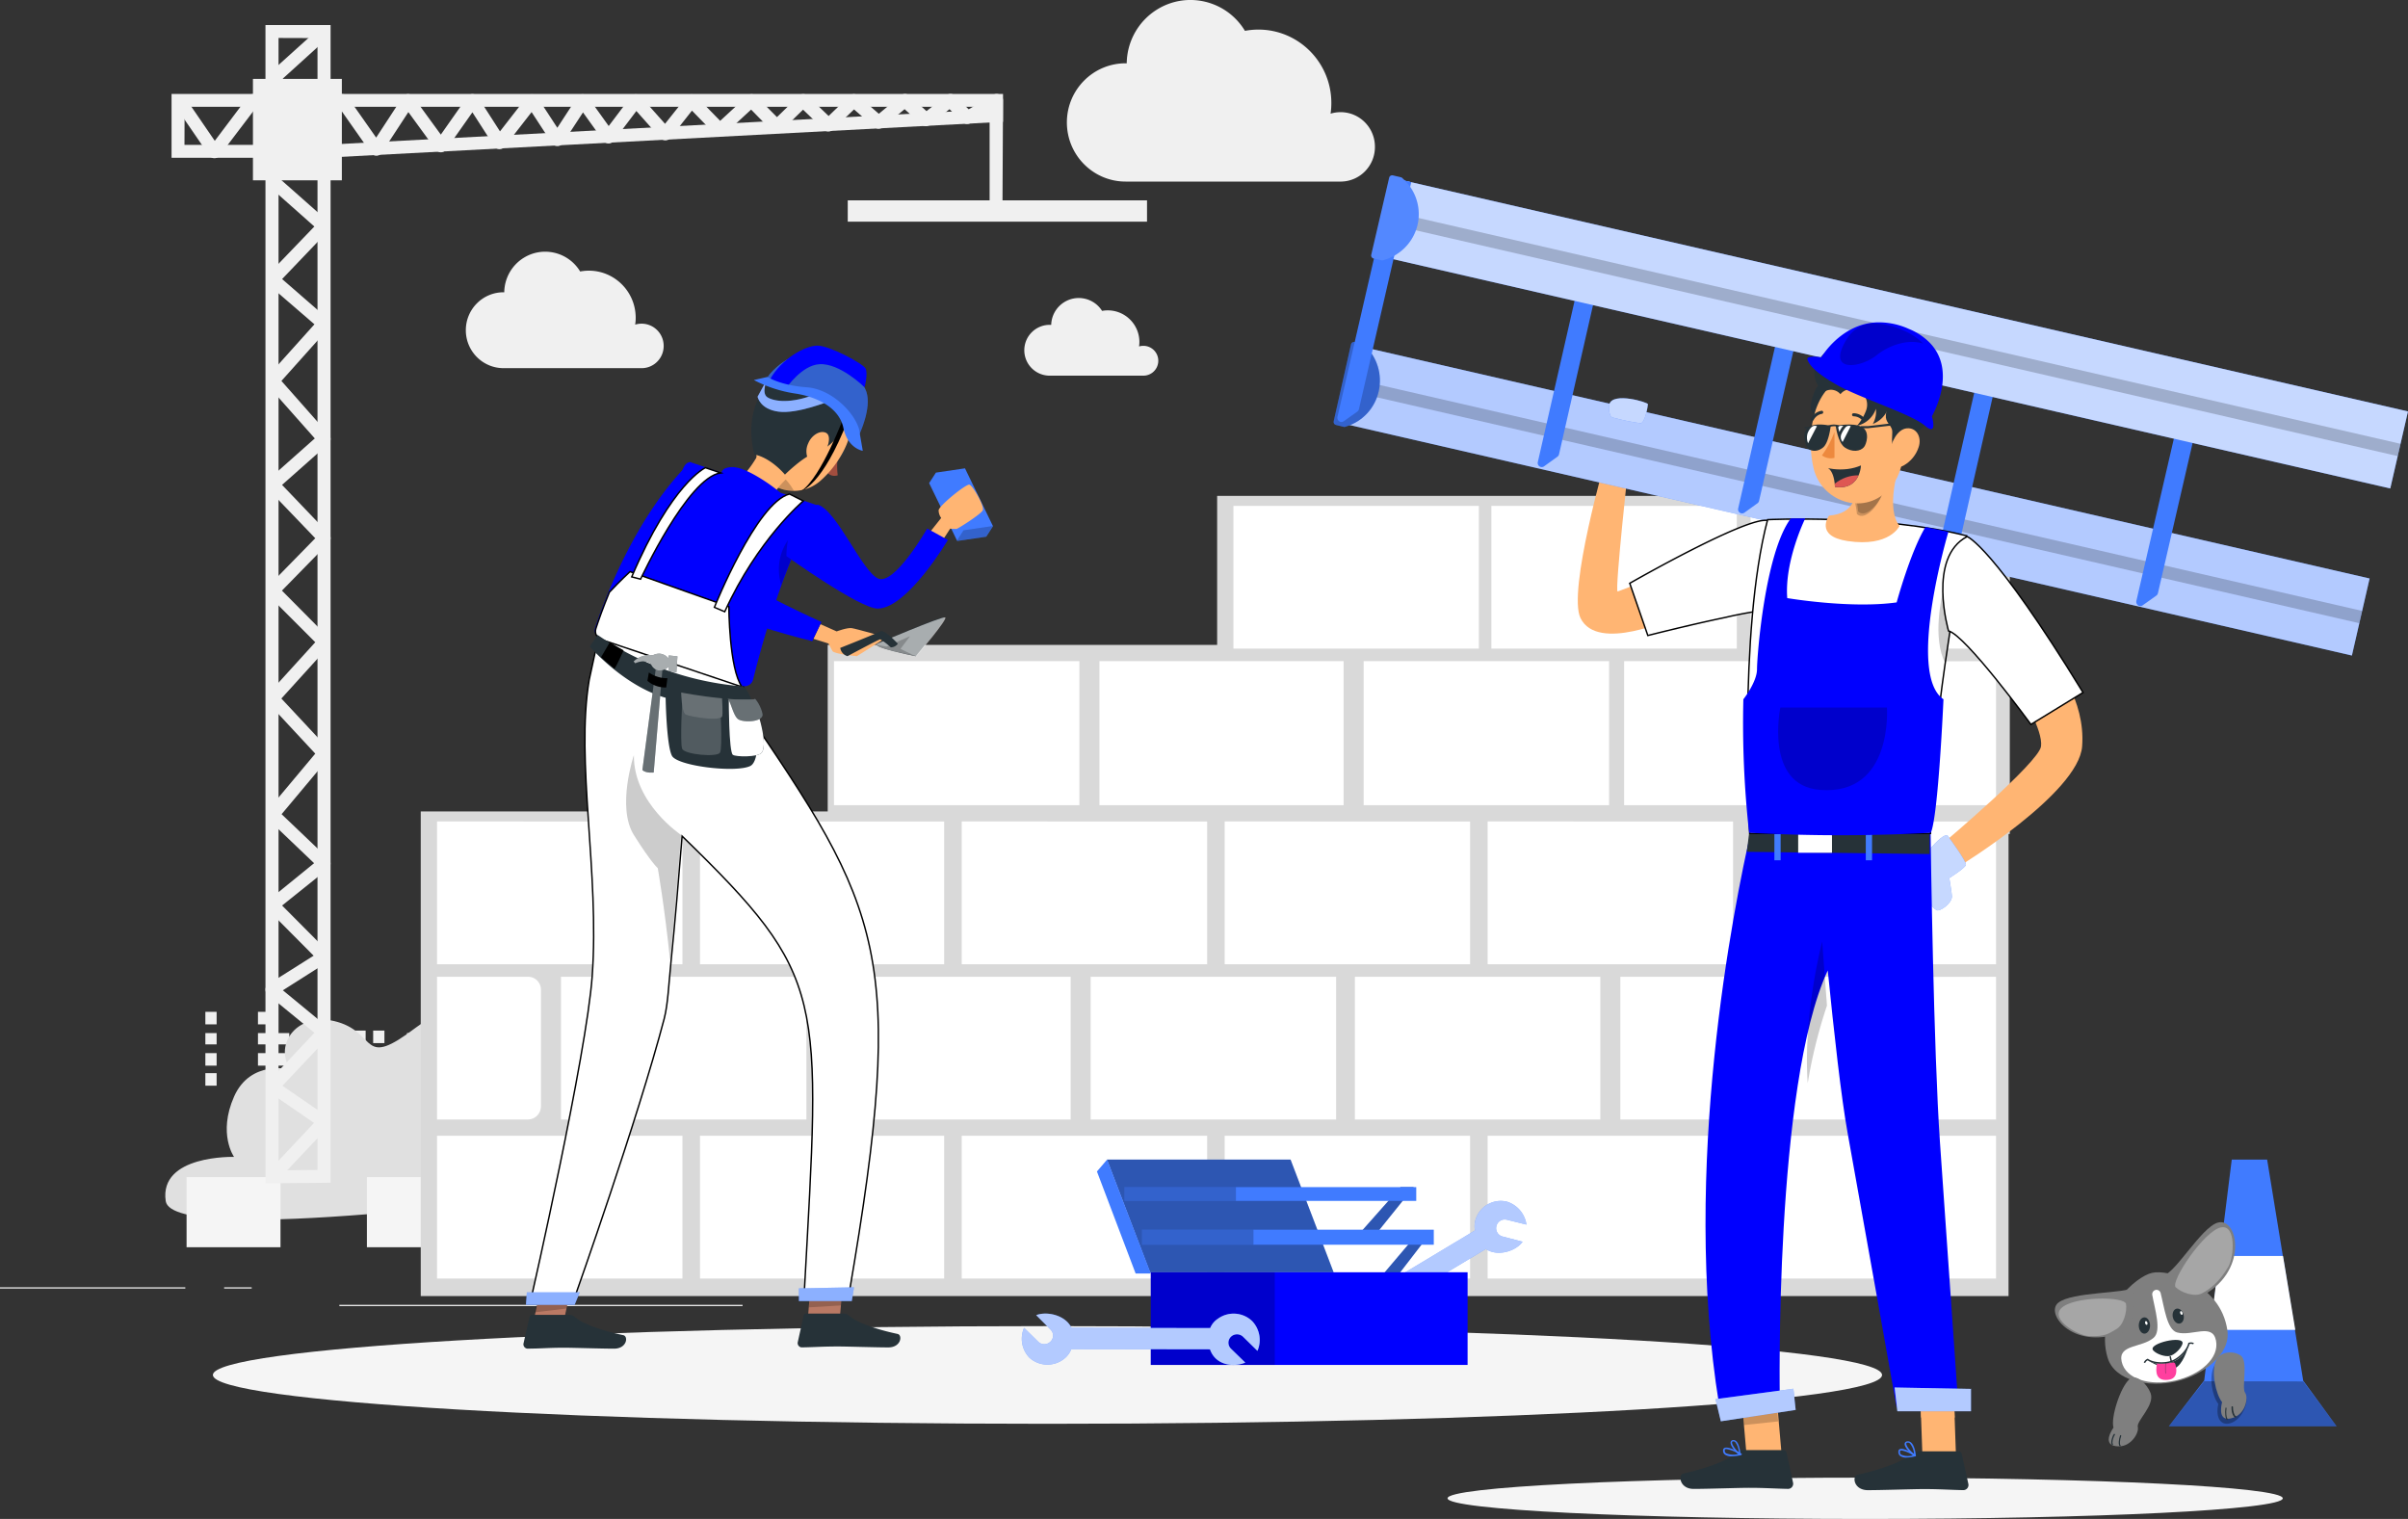 <svg xmlns="http://www.w3.org/2000/svg" xml:space="preserve" width="1923" height="1213" overflow="hidden"><rect width="100%" height="100%" fill="#333333" stroke="none"/><defs><clipPath id="a"><path d="M1106 1039h1923v1213H1106z"/></clipPath></defs><g clip-path="url(#a)" transform="translate(-1106 -1039)"><path fill="#F5F5F5" fill-rule="evenodd" d="M2929 2235.5c.09 9.11-148.47 16.5-333.5 16.5-184.18 0-333.5-7.39-333.5-16.5s149.32-16.5 333.5-16.5 333.41 7.39 333.5 16.5Z"/><path fill="#EBEBEB" fill-rule="evenodd" d="M1106 2067h148v1h-148ZM1285 2067h22v1h-22ZM1377 2081h322v1h-322Z"/><path fill="#F0F0F0" fill-rule="evenodd" d="M1446 1864h10v9h-10ZM1446 1880h10v10h-10ZM1431 1864h10v9h-10ZM1431 1880h10v10h-10ZM1431 1896h10v10h-10ZM1270 1847h9v10h-9ZM1270 1864h9v9h-9ZM1270 1880h9v10h-9ZM1270 1896h9v10h-9ZM1328 1864h9v9h-9ZM1328 1880h9v10h-9ZM1328 1896h9v10h-9ZM1328 1912h9v10h-9ZM1328 1929h9v9h-9ZM1328 1945h9v10h-9ZM1328 1961h9v10h-9ZM1328 1977h9v10h-9ZM1312 1847h10v10h-10ZM1312 1864h10v9h-10ZM1312 1880h10v10h-10ZM1312 1896h10v10h-10ZM1312 1912h10v10h-10ZM1312 1929h10v9h-10ZM1312 1945h10v10h-10ZM1312 1961h10v10h-10ZM1312 1977h10v10h-10ZM1404 1862h9v10h-9ZM1404 1878h9v10h-9ZM1388 1862h10v10h-10ZM2204 1156.3c.07-15.24-12.15-27.66-27.3-27.73-2.75-.01-5.48.39-8.11 1.2.41-2.82.62-5.67.61-8.52-.01-32.39-26.12-58.63-58.3-58.62-3.59.01-7.18.34-10.7 1.01-14.6-24.18-45.92-31.88-69.94-17.19-14.99 9.17-24.24 25.45-24.47 43.1h-.86c-25.92 0-46.93 21.14-46.93 47.22 0 26.09 21.01 47.23 46.93 47.23h172.26c14.95-.34 26.87-12.66 26.81-27.7ZM1636 1315.22c0-9.81-7.91-17.75-17.66-17.75-1.73 0-3.44.26-5.1.76.28-1.81.42-3.64.42-5.48-.03-20.78-16.78-37.61-37.45-37.61-2.32.01-4.63.23-6.9.66-9.38-15.51-29.49-20.44-44.91-11.02-9.62 5.88-15.55 16.31-15.71 27.62h-.55c-16.65 0-30.14 13.57-30.14 30.3 0 16.74 13.49 30.3 30.14 30.3h110.69c9.58-.25 17.21-8.15 17.17-17.78ZM2031 1327.06c-.02-6.57-5.35-11.89-11.92-11.89-1.17 0-2.33.17-3.45.52.18-1.21.27-2.43.28-3.65-.04-13.95-11.38-25.23-25.33-25.19-1.5 0-3 .14-4.48.41-6.49-10.28-20.09-13.35-30.37-6.86a22.045 22.045 0 0 0-10.25 18.03h-.35c-11.2-.47-20.65 8.24-21.11 19.44-.46 11.2 8.24 20.65 19.44 21.11.56.03 1.11.03 1.67 0h74.46c6.39-.26 11.43-5.52 11.41-11.92Z"/><path fill="#E0E0E0" fill-rule="evenodd" d="M1557.18 1991.27c15.66-15.64 1.55-42.25-14.12-45.38-15.66-3.13-31.43-30.66-32.15-48.13-.73-17.46-28.96-71.43-72.85-38.12-43.9 33.31-30.54 4.88-62.28-4.47-31.74-9.35-51.64 17.57-37.87 37.81 0 0-31.88-7.97-45 21.76-13.12 29.74 0 48.13 0 48.13s-59.97-1.79-54.57 35.27c5.41 37.06 318.84-6.87 318.84-6.87Z"/><path fill="#F5F5F5" fill-rule="evenodd" d="M1399 1979h72v56h-72ZM1255 1979h75v56h-75Z"/><path fill="#F0F0F0" fill-rule="evenodd" d="M1318 1984v-925h52v924.48Zm10.44-914.68v904.26l31.12-.31v-903.85Z"/><path fill="#F0F0F0" fill-rule="evenodd" d="M1248.16 1165H1243v-51h664v22.26L1364.47 1165Zm5.16-10.29h110.77l532.48-28.23v-2.19h-643.14Z"/><path fill="#F0F0F0" fill-rule="evenodd" d="M1308 1102h71v81h-71Z"/><path fill="#F0F0F0" fill-rule="evenodd" d="M1906.59 1199h-10.3v-70.66l-15.32 9.01a5.128 5.128 0 0 1-6.21-.79l-10.48-10.36-15.69 12.46a5.16 5.16 0 0 1-6.66-.2l-13.53-12.29-17.38 14.43a5.147 5.147 0 0 1-6.66 0l-16.35-14.23-16.93 16.23a5.096 5.096 0 0 1-7.1 0l-16.66-16.02-17.51 17.05a5.167 5.167 0 0 1-7.25 0l-16.72-17.12-21.53 19.85c-2 1.95-5.18 1.95-7.18 0l-18.54-19.02-17.17 21.82a5.163 5.163 0 0 1-7.29.78c-.21-.17-.4-.35-.58-.54l-19.36-21.75-18.03 23.82a5.099 5.099 0 0 1-7.15 1.13c-.43-.31-.81-.7-1.13-1.13l-16.31-22.71-16.14 24.71a5.297 5.297 0 0 1-7.43 1.19 5.17 5.17 0 0 1-1.19-1.19l-16.28-24.96-21.49 27.62c-1.76 2.25-5 2.65-7.23.88-.45-.35-.84-.78-1.15-1.26l-17.41-27.06-20.95 29.75a5.17 5.17 0 0 1-4.15 2.18 5.22 5.22 0 0 1-4.16-2.11l-21.87-30-21.26 32.52a5.128 5.128 0 0 1-4.22 2.35c-1.71.01-3.31-.81-4.3-2.21l-23.38-33.28-30.49 35.9a5.074 5.074 0 0 1-3.85 1.8c-1.48-.02-2.9-.64-3.92-1.73l-32.24-36.28-27.13 35.73a5.129 5.129 0 0 1-7.22.95c-.36-.27-.68-.59-.95-.95l-28.16-41.04 8.48-5.87 24.04 35.07 26.54-35.24c.91-1.25 2.35-2 3.88-2.04a5.17 5.17 0 0 1 4.06 1.69l32.52 36.56 30.9-36.46a5.095 5.095 0 0 1 4.16-1.79c1.59.06 3.06.87 3.98 2.17l22.84 32.52 21.15-32.38c.94-1.41 2.5-2.28 4.19-2.35 1.69-.03 3.3.76 4.29 2.14l22.01 30.21 21.16-30.14a4.955 4.955 0 0 1 4.29-2.21c1.71.04 3.3.94 4.22 2.39l17.58 27.37 21.47-27.62a5.165 5.165 0 0 1 7.28-.84c.43.33.79.74 1.1 1.19l15.93 24.4 15.9-24.4c.94-1.43 2.52-2.3 4.22-2.35 1.71-.04 3.31.78 4.3 2.18l16.62 23.16 17.58-23.27a5.256 5.256 0 0 1 3.91-2.07c1.53-.02 3.01.6 4.05 1.73l19.44 21.85 17.17-21.61c.9-1.17 2.27-1.88 3.74-1.93 1.47-.08 2.91.47 3.95 1.52l19.16 19.64 21.5-19.82c2-1.93 5.15-1.93 7.14 0l16.73 16.85 17.41-16.92a5.126 5.126 0 0 1 7.14 0l16.69 16.02 16.65-16.02a5.11 5.11 0 0 1 6.87-.17l16.59 14.43 17.48-14.5a5.095 5.095 0 0 1 6.86 0l13.74 12.36 15.86-12.56c2.05-1.67 5-1.52 6.87.34l10.92 10.77 19.71-11.53a5.114 5.114 0 0 1 7.02 1.8c.47.8.72 1.72.71 2.65Z"/><path fill="#F0F0F0" fill-rule="evenodd" d="m1327.41 1982-7.48-7.08 36.85-39.2-36.02-24.74a5.035 5.035 0 0 1-2.2-3.68c-.16-1.5.34-3 1.37-4.09l37.19-39.44-37.26-30.52a5.194 5.194 0 0 1-1.85-4.33c.11-1.65 1-3.14 2.4-4.02l36.06-22.71-36.43-36.66a5.085 5.085 0 0 1-.08-7.19c.15-.16.32-.31.49-.44l36.4-29.58-36.71-35.02a5.117 5.117 0 0 1-.41-7.04l38.04-45.43-37.73-40.58a5.108 5.108 0 0 1 0-6.87l37.73-41.5-37.49-37.49c-1.99-2.01-1.99-5.25 0-7.25l37.49-38.31-37.8-39.38c-.99-1-1.52-2.37-1.44-3.78.05-1.4.69-2.72 1.75-3.64l37.12-32.92-37.74-42.54a5.151 5.151 0 0 1 0-6.87l37.46-41.72-36.98-31.88a5.28 5.28 0 0 1-1.79-3.68 5.14 5.14 0 0 1 1.45-3.81l37.25-38.73-36.77-32.6a5.151 5.151 0 0 1-.48-7.25l37.53-43.2-36.95-30.92a5.167 5.167 0 0 1-.5-7.27c.16-.18.32-.34.5-.5l41.17-37.14 6.86 7.63-36.61 33.19 36.16 30.48a5.11 5.11 0 0 1 .64 7.21c-.03.03-.06.07-.09.11l-37.74 43.29 37.16 32.85c1.05.94 1.67 2.27 1.71 3.68a5.04 5.04 0 0 1-1.44 3.78l-36.91 38.62 36.71 31.95a5.18 5.18 0 0 1 1.78 3.44 5.1 5.1 0 0 1-1.3 3.78l-37.74 42.19 37.94 42.95a5.166 5.166 0 0 1-.43 7.28c-.01 0-.01 0-.01.01l-36.99 32.78 37.3 39c1.93 2 1.93 5.18 0 7.18l-37.4 38.24 37.12 37.42c1.95 1.96 2.03 5.1.17 7.15l-37.74 41.61 37.74 40.44c1.8 1.91 1.87 4.87.17 6.87l-37.73 45.05 37.46 35.73a5.088 5.088 0 0 1 1.58 3.92 5.154 5.154 0 0 1-1.89 3.82l-36.74 29.48 36.98 37.18a5.107 5.107 0 0 1 1.44 4.22 5.014 5.014 0 0 1-2.36 3.78l-35.44 22.51 36.02 29.68c1.09.92 1.76 2.23 1.85 3.65.11 1.43-.41 2.85-1.41 3.88l-36.81 39.03 35.99 24.74c1.25.84 2.05 2.19 2.2 3.68.18 1.49-.31 2.99-1.34 4.09ZM1783 1199h239v17h-239Z"/><path fill="#D9D9D9" d="M2078 1435h633v142h-633z"/><path fill="#D9D9D9" d="M1767 1554h944v151h-944z"/><path fill="#FFF" fill-rule="evenodd" d="M2276.51 1443H2287v114H2091v-114h10.49ZM2482.51 1443H2493v114H2297v-114h10.49ZM2689.51 1443H2700v114H2504v-114h10.49ZM1957.51 1567H1968v115H1772v-115h10.49ZM2168.56 1567H2179v115h-195v-115h10.44ZM2380.51 1567H2391v115H2195v-115h10.49ZM2588.51 1567H2599v115H2403v-115h10.49ZM2700 1567v115h-77.55c-5.76-.02-10.43-4.73-10.45-10.54v-93.92c0-5.73 4.6-10.37 10.28-10.37h.17Z"/><path fill="#F5F5F5" fill-rule="evenodd" d="M2609 2137c.17 21.53-296.73 39-666.5 39-368.09 0-666.5-17.47-666.5-39s298.41-39 666.5-39 666.33 17.47 666.5 39Z"/><path fill="#D9D9D9" fill-rule="evenodd" d="M2698.93 1687H2710v387H1442v-387h11.07Z"/><path fill="#FFF" fill-rule="evenodd" d="M1640.51 1695H1651v114H1455v-114h10.49ZM1849.56 1695H1860v114h-195v-114h10.44ZM2059.51 1695H2070v114H1874v-114h10.49ZM2269.51 1695H2280v114H2084v-114h10.49ZM2479.51 1695H2490v114H2294v-114h10.49ZM2689.51 1695H2700v114H2504v-114h10.49ZM1640.51 1946H1651v114H1455v-114h10.49ZM1849.56 1946H1860v114h-195v-114h10.44ZM2059.51 1946H2070v114H1874v-114h10.49ZM2269.51 1946H2280v114H2084v-114h10.49ZM2479.51 1946H2490v114H2294v-114h10.49ZM2689.51 1946H2700v114H2504v-114h10.49ZM1538 1829.46v93.09c-.02 5.7-4.56 10.34-10.24 10.45H1455v-114h72.59c5.66-.09 10.31 4.43 10.41 10.11v.35ZM1739.51 1819H1750v114H1554v-114h10.49ZM1950.56 1819H1961v114h-195v-114h10.44ZM2162.51 1819H2173v114H1977v-114h10.49ZM2373.51 1819H2384v114H2188v-114h10.49ZM2585.51 1819H2596v114H2400v-114h10.49ZM2700 1819v114h-78.43c-5.83-.02-10.55-4.69-10.57-10.45v-93.1c0-5.68 4.65-10.28 10.39-10.28h.18Z"/><path fill="#FFB573" fill-rule="evenodd" d="m1748.897 1532 25.254 11.216s8.354-3.15 12.035-2.615c3.68.535 27.814 7.435 27.814 7.435L1790.283 1563s-18.117-1.67-19.493-4.095c-1.376-2.426-3.201-6.017-3.201-6.017l-23.59-7.373Z"/><path fill="#263238" fill-rule="evenodd" d="M1806.745 1552.922s50.324-21.821 53.049-20.893c2.725.928-22.469 30.971-22.469 30.971s-36.982-7.327-30.58-10.078Z"/><path fill="#FFF" fill-opacity=".6" fill-rule="evenodd" d="M1837.789 1563c-1.842-.352-31.272-6.15-31.79-9.225 0-.288.162-.576.712-.832 0 0 51.301-21.813 54.08-20.916 2.778.897-23.002 30.973-23.002 30.973Z"/><path fill-opacity=".2" fill-rule="evenodd" d="M1837 1563c-1.796-.343-30.496-6-31-9 .23-.034.463-.034.693 0l7.183 1.375 18.903-8.375-7.656 10.157Z"/><path fill="#263238" fill-rule="evenodd" d="M1777 1556.4s28.61-11.342 31.98-13.2c3.37-1.859 14.02 9.868 14.02 9.868a6.911 6.911 0 0 1-5.627 2.883 52.192 52.192 0 0 0-8.392-6.408c-1.209 0-26.195 13.457-26.195 13.457a8.18 8.18 0 0 1-5.786-6.6ZM1657.554 1408c-19.984.256-1.243 102.755 18.326 115.68 19.57 12.924 78.79 27.32 78.79 27.32l7.33-15.323s-54.183-24.314-64.51-34.647c-10.327-10.333-28.685-77.93-28.685-77.93Z"/><path fill="#00F" fill-rule="evenodd" d="M1657.554 1408c-19.984.256-1.243 102.755 18.326 115.68 19.57 12.924 78.79 27.32 78.79 27.32l7.33-15.323s-54.183-24.314-64.51-34.647c-10.327-10.333-28.685-77.93-28.685-77.93Z"/><path fill="#407BFF" fill-rule="evenodd" d="m1876.629 1413-23.214 3.415-5.415 8.378 22.403 46.207 23.215-3.416 5.382-8.378-22.371-46.206Z"/><path fill-opacity=".2" fill-rule="evenodd" d="M1875.458 1462.476 1870 1471l23.542-3.475L1899 1459l-23.542 3.476Z"/><path fill="#FFB573" fill-rule="evenodd" d="m1843 1471.04 14.623-18.409a10.667 10.667 0 0 1-2.053-6.072c0-3.466 21.936-21.238 24.597-20.539 2.662.7 12.282 17.328 10.647 20.54-1.635 3.21-19.658 14.592-20.909 14.815a34.534 34.534 0 0 1-5.099-.223l-9.62 14.848Z"/><path fill="#A24E3F" fill-rule="evenodd" d="M1775 1404a59.754 59.754 0 0 0 0 14.554 7.779 7.779 0 0 1-8-1.74Z"/><path fill="#2E353A" fill-rule="evenodd" d="M1780.04 1401.931c-1.389 1.766-3.624 2.548-5.012 1.766-1.388-.781-1.354-2.895 0-4.632 1.355-1.738 3.623-2.548 4.977-1.766 1.355.781 1.287 2.982.034 4.632ZM1783.899 1395a1.107 1.107 0 0 0 1.101-1.114c0-.307-.122-.599-.339-.81a5.207 5.207 0 0 0-4.821-.807 1.12 1.12 0 0 0-.81 1.35 1.1 1.1 0 0 0 1.329.823 3.283 3.283 0 0 1 2.838.31c.2.158.448.245.702.248Z"/><path fill="#FFB573" fill-rule="evenodd" d="M1760.512 1423.51a31.905 31.905 0 0 1-2.707 2.015 31.747 31.747 0 0 1-18.158 5.473 36.05 36.05 0 0 1-4.874-.416c-12.797-1.85-22.777-12.075-24.37-24.963-2.357-16.258 5.861-26.916 18.317-46.055 9.22-14.616 28.489-18.956 43.038-9.694a31.285 31.285 0 0 1 10.002 10.27c12.52 20.643-5.128 49.703-21.248 63.37Z"/><path fill-opacity=".2" fill-rule="evenodd" d="M1740 1431a37.777 37.777 0 0 1-4.966-.411c-8.797-1.272-16.529-6.356-21.034-13.824a34.817 34.817 0 0 1 7.985-3.765c7.654 4.188 13.909 10.436 18.015 18Z"/><path fill="#FFB573" fill-rule="evenodd" d="M1685 1427.943c3.01 14.891 27.704 28.217 27.704 28.217s16.797 6.39 17.088 0c-7.217-7.382-8.382-14.06-6.472-20.133a29.602 29.602 0 0 1 6.117-9.906 62.491 62.491 0 0 1 4.563-4.665L1721.475 1381c-6.214 15.978-20.293 43.811-36.475 46.943Z"/><path fill="#263238" fill-rule="evenodd" d="M1788.728 1353.03c-3.178-5.622-14.712-17.96-24.436-21.816-30.091-11.92-37.876 5.237-37.876 5.237a21.702 21.702 0 0 1 11.662-2.28c-44.677 17.96-29.647 67.764-29.647 67.764 13.473 2.73 24.404 16.065 24.404 16.065s14.902-14.684 23.291-16.836c9.612-3.258 17.588-10.173 22.243-19.28 2.955-7.582 7.181 0 7.181 0 7.88-1.027 8.04-20.628 3.178-28.853Z"/><path fill="#FFB573" fill-rule="evenodd" d="M1751.504 1392.91a14.993 14.993 0 0 0 0 13.09c2.634 4.451 9.154.917 12.81-5.138 3.292-5.367 5.828-14.333 1.02-16.362-4.807-2.03-11.393 2.389-13.83 8.41Z"/><path fill-rule="evenodd" d="M1780.191 1371s-18.048 48.921-34.191 60c0 0 16.627-3.961 37-56.393Z"/><path fill="#407BFF" fill-rule="evenodd" d="M1768 1359.396s-25.208 10.342-40.249 8.35c-15.04-1.993-16.751-11.956-16.751-11.956l7.553-13.79s-4.81 10.975.258 14.233c5.067 3.257 18.817 5.661 39.667-2.91Z"/><path fill="#FFF" fill-opacity=".4" fill-rule="evenodd" d="M1768 1359.396s-25.208 10.342-40.249 8.35c-15.04-1.993-16.751-11.956-16.751-11.956l7.553-13.79s-4.81 10.975.258 14.233c5.067 3.257 18.817 5.661 39.667-2.91Z"/><path fill="#407BFF" fill-rule="evenodd" d="M1792.192 1386s10.068-20.773 5.717-34.065c-4.351-13.293-26.202-28.255-43.13-30.695-16.928-2.44-33.126 14.448-35.35 18.333-5.113 8.958 36.747 6.133 53.834 21.608 17.087 15.476 18.93 24.82 18.93 24.82Z"/><path fill-opacity=".2" fill-rule="evenodd" d="M1792.192 1386s10.068-20.773 5.717-34.065c-4.351-13.293-26.202-28.255-43.13-30.695-16.928-2.44-33.126 14.448-35.35 18.333-5.113 8.958 36.747 6.133 53.834 21.608 17.087 15.476 18.93 24.82 18.93 24.82Z"/><path fill="#00F" fill-rule="evenodd" d="M1796.452 1348.298s2.95-11.078.705-15.1c-2.244-4.023-28.86-18.293-38.48-18.198-9.62.096-28.282 10.12-37.677 26.85l12.826 7.15s12.314-18.325 26.52-19.154c16.353-1.118 36.106 18.452 36.106 18.452Z"/><path fill="#407BFF" fill-rule="evenodd" d="M1795 1399s-11.982-1.678-15.493-18.368c-3.51-16.69-22.097-24.924-38.427-27.362a104.035 104.035 0 0 1-33.08-10.8l10.92-2.47s9.984 6.746 31.5 8.297c21.517 1.552 41.649 23.91 42.293 37.497Z"/><path fill="#00F" fill-rule="evenodd" d="m1729 1432.292-1.37 4.708-45.63-20.121a5.206 5.206 0 0 1 3.259-3.902 15.82 15.82 0 0 1 8.996-.58c7.53 1.193 22.75 9.932 34.745 19.895Z"/><path fill="#B97964" fill-rule="evenodd" d="m1751 2093.34 25.273 2.66 1.286-14.619 3.441-39.72-25.274-2.661-3.826 43.888-.9 10.451ZM1533 2090h24.105l1.17-5.545.16-.677 7.497-35.464.158-.709L1569 2034h-24.137L1533 2090Z"/><path fill-opacity=".2" fill-rule="evenodd" d="m1755.813 2039-3.813 44 25.571-1.51 3.429-39.822-25.187-2.668ZM1533 2087h.033l25.41-3.07h.032L1566 2050h-.032l-25.215 1.919-7.525 34.026L1533 2087Z"/><path fill="#263238" fill-rule="evenodd" d="M1560.635 2089.004h-29.661c-.997.003-1.86.678-2.084 1.623l-4.81 21.16c-.417 1.904.834 3.777 2.79 4.182h.769c9.62 0 16.61-.718 28.667-.718 7.407 0 29.82.75 40.081.75 10.261 0 11.576-9.863 7.376-10.768-18.823-3.995-32.996-9.363-39.024-14.793a5.93 5.93 0 0 0-4.104-1.436ZM1779.538 2088.008h-29.66c-1.001-.006-1.873.671-2.085 1.623l-4.713 21.188c-.414 1.888.827 3.745 2.767 4.144.006.003.016.003.022.006h.77c9.62-.156 16.61-.717 28.667-.717 7.407 0 29.82.748 40.081.748 10.261 0 11.576-9.86 7.376-10.765-18.823-3.995-32.996-9.518-39.024-14.791a5.943 5.943 0 0 0-4.2-1.436Z"/><path fill="#FFF" fill-rule="evenodd" stroke="#000" stroke-miterlimit="8" stroke-width="1.146" d="m1784.163 2071.558-35.95 1.184c13.082-240.323 19.19-252.601-97.486-366.048-2.719 34.309-5.789 69.929-8.796 99.601-1.887 18.386-2.463 34.437-5.501 46.204-20.917 79.745-70.748 220.434-70.748 220.434l-35.182 1.567s43.913-193.032 48.423-255.958c5.949-82.527-13.337-171.897-2.399-236.614l7.676-35.428 116.421 15.796-1.535 40.416c111.24 162.72 131.581 197.86 85.077 468.846Z"/><path fill-opacity=".2" fill-rule="evenodd" d="M1650 1705.814c-2.738 34.509-5.83 70.368-8.859 100.186-4.445-43.056-9.857-73.742-9.857-73.742s-5.09-4.177-19.07-26.444c-13.981-22.268 0-63.814 0-63.814-.419 38.59 37.786 63.814 37.786 63.814Z"/><path fill="#407BFF" fill-rule="evenodd" d="m1788 2067-1.76 11H1744v-10.162l44-.838ZM1569 2071l-4.11 10H1526l.744-10H1569Z"/><path fill="#00F" fill-rule="evenodd" d="M1759 1442.608s-26.89 40.2-51.573 139.005c-.928 3.79-4.757 6.11-8.554 5.183a7.248 7.248 0 0 1-.57-.166l-112.494-37.611c-3.674-1.214-5.669-5.174-4.452-8.842l.003-.01c2.145-6.615 5.762-16.744 10.82-28.951 12.485-30.134 33.998-72.539 64.987-103.216Z"/><path fill="#FFF" fill-rule="evenodd" stroke="#000" stroke-miterlimit="8" stroke-width="1.146" d="m1698.5 1587.5-112.202-37.69c-3.666-1.217-5.655-5.185-4.442-8.861 0-.003.003-.006.003-.01 2.14-6.628 5.748-16.779 10.792-29.012 8.143-8.742 16.476-16.427 16.476-16.427l78.932 27.988s.128 49.474 10.441 64.012Z"/><path fill="#FFF" fill-rule="evenodd" stroke="#000" stroke-miterlimit="8" stroke-width="1.146" d="M1676.5 1523.993s33.614-83.637 59.976-90.493l11.024 5.548s-36.427 30.643-62.756 88.453ZM1617.555 1501.5s37.809-81.29 63.945-84.873l-12.154-4.127s-26.842 12.06-58.846 87.177Z"/><path fill-opacity=".2" fill-rule="evenodd" d="M1745 1469.373c-4.405 9.505-9.555 21.577-15.093 36.627-4.545-14.381-.833-30.043 9.716-41a19.317 19.317 0 0 1 5.377 4.373Z"/><path fill="#00F" fill-rule="evenodd" d="M1759.127 1442c15.352 4.87 35.094 52.966 48.074 58.966 12.98 6 39.23-39.87 39.23-39.87l16.569 9.064s-32.05 54.224-55.799 54.837c-14.198.42-73.201-41.934-73.201-41.934s0-17.258 5.865-27.096c5.865-9.838 19.262-13.967 19.262-13.967Z"/><path fill="#FFF" fill-opacity=".4" fill-rule="evenodd" d="m1569 2071-4.11 10H1526l.744-10H1569ZM1788 2067l-1.76 11H1744v-10.162l44-.838Z"/><path fill="#263238" fill-rule="evenodd" d="M1698.104 1587.006A236.872 236.872 0 0 1 1583.217 1546l-6.217 9.29s26.951 31.364 60.568 40.943c0 0 .64 38.155 5.063 46.357 4.423 8.201 50.826 13.743 62.49 8.137 11.666-5.607 4.199-62.632-7.017-63.72Z"/><path fill="#263238" fill-rule="evenodd" d="M1707.751 1598h-19.75s0 41.214 3.221 43.741c2.255 1.814 20.106 1.976 22.974-1.588 6.444-7.938-6.445-42.153-6.445-42.153Z"/><path fill="#FFF" fill-rule="evenodd" d="M1707.751 1598h-19.75s0 41.214 3.221 43.741c2.255 1.814 20.106 1.976 22.974-1.588 6.444-7.938-6.445-42.153-6.445-42.153Z"/><path fill="#263238" fill-rule="evenodd" d="M1687 1597s19.094 2.06 22.022 0a28.206 28.206 0 0 1 5.92 12.074c1.177 6.664-15.69 7.18-19.604 4.153-3.914-3.026-5.824-14.295-8.338-16.227Z"/><path fill="#FFF" fill-opacity=".302" fill-rule="evenodd" d="M1687 1597s19.094 2.06 22.022 0a28.206 28.206 0 0 1 5.92 12.074c1.177 6.664-15.69 7.18-19.604 4.153-3.914-3.026-5.824-14.295-8.338-16.227Z"/><path fill="#263238" fill-rule="evenodd" d="M1680.958 1598.377s2.344 37.914 0 41.705c-2.344 3.792-28.32 1.561-30.188-3.186-1.87-4.747.253-41.896.253-41.896Z"/><path fill="#FFF" fill-opacity=".2" fill-rule="evenodd" d="M1680.958 1598.377s2.344 37.914 0 41.705c-2.344 3.792-28.32 1.561-30.188-3.186-1.87-4.747.253-41.896.253-41.896Z"/><path fill="#263238" fill-rule="evenodd" d="M1682.612 1596.654s.873 13.496 0 14.66c-3.009 3.922-25.883 0-29.118-1.696-3.236-1.695-3.494-17.618-3.494-17.618s14.947 2.992 32.612 4.654Z"/><path fill="#FFF" fill-opacity=".302" fill-rule="evenodd" d="M1682.612 1596.654s.873 13.496 0 14.66c-3.009 3.922-25.883 0-29.118-1.696-3.236-1.695-3.494-17.618-3.494-17.618s14.947 2.992 32.612 4.654Z"/><path fill="#263238" fill-rule="evenodd" d="m1635 1573.782-6.965 82.127s-6.274.738-9.035-1.988l10.824-81.903s3.764-.321 5.176 1.764Z"/><path fill="#FFF" fill-opacity=".302" fill-rule="evenodd" d="m1635 1573.782-6.965 82.127s-6.274.738-9.035-1.988l10.824-81.903s3.764-.321 5.176 1.764Z"/><path fill="#263238" fill-rule="evenodd" d="m1646.164 1576 .836-12.845-6.884-.749-.418 2.214c-1.593-1.952-3.896-3.233-6.434-3.586a10.58 10.58 0 0 0-5.79 1.185c-5.672-.71-11.372 1.126-15.474 4.989l1.287 1.465s7.752-3.835 12.513.468c.914 2.494 2.989 4.424 5.598 5.207 3.072.436 6.17-.583 8.332-2.744l.514 3.118Z"/><path fill="#FFF" fill-opacity=".6" fill-rule="evenodd" d="m1646.164 1576 .836-12.845-6.884-.749-.418 2.214c-1.593-1.952-3.896-3.233-6.434-3.586a10.58 10.58 0 0 0-5.79 1.185c-5.672-.71-11.372 1.126-15.474 4.989l1.287 1.465s7.752-3.835 12.513.468c.914 2.494 2.989 4.424 5.598 5.207 3.072.436 6.17-.583 8.332-2.744l.514 3.118Z"/><path fill-rule="evenodd" d="M1639 1580.58a24.958 24.958 0 0 1-14.81-4.58l-1.19 6.66c4.135 3.603 9.517 5.51 15.041 5.328ZM1592.918 1552l11.082 6.331s-6.79 15.163-7.399 14.657c-.608-.507-10.6-9.149-10.6-9.149Z"/><path fill="#407BFF" fill-rule="evenodd" d="m2245 2028-33.87 44-12.13-1.87 35.72-42.13H2245Z"/><path fill-opacity=".302" fill-rule="evenodd" d="m2245 2028-33.87 44-12.13-1.87 35.72-42.13H2245Z"/><path fill="#407BFF" fill-rule="evenodd" d="m2235 1987-34.6 43-12.4-1.83 36.49-41.17H2235Z"/><path fill-opacity=".302" fill-rule="evenodd" d="m2235 1987-34.6 43-12.4-1.83 36.49-41.17H2235Z"/><path fill="#407BFF" fill-rule="evenodd" d="M2136.61 1965H1990l34.39 90H2171l-34.39-90Z"/><path fill-opacity=".302" fill-rule="evenodd" d="M2136.61 1965H1990l34.39 90H2171l-34.39-90Z"/><path fill="#407BFF" fill-rule="evenodd" d="M2018 2021h233v12h-233Z"/><path fill-opacity=".2" fill-rule="evenodd" d="M2018 2021h89v12h-89Z"/><path fill="#407BFF" fill-rule="evenodd" d="M2004 1987h233v11h-233Z"/><path fill-opacity=".2" fill-rule="evenodd" d="M2004 1987h89v11h-89Z"/><path fill="#407BFF" fill-rule="evenodd" d="m1990.14 1965-8.14 9.51 30.91 81.49H2025l-34.86-91ZM2309.28 2013.03l15.72 3.9c-1.22-8.67-7.39-15.85-15.79-18.39-10.14-2.33-20.46 3.1-24.26 12.77a17.923 17.923 0 0 0-1.07 10.28l-94.76 56.94c-11.12-9.32-24.26-2.3-29.69 5.27l15.65 3.81c3.71.8 6.05 4.45 5.25 8.15-.81 3.7-4.47 6.04-8.17 5.24a9.53 9.53 0 0 1-.51-.13l-15.65-3.91c1.24 8.67 7.4 15.84 15.79 18.4 10.12 2.55 20.59-2.68 24.61-12.3 1.43-3.02 1.92-6.4 1.4-9.7l94.77-56.93c9.33 6.37 24.02 1.74 29.34-5.83l-15.82-4.11a6.854 6.854 0 0 1-5.12-8.23c.01-.06.03-.11.04-.16.88-3.68 4.58-5.95 8.27-5.07Z"/><path fill="#FFF" fill-opacity=".6" fill-rule="evenodd" d="m2309.28 2013.03 15.72 3.9c-1.22-8.67-7.39-15.85-15.79-18.39-10.14-2.33-20.46 3.1-24.26 12.77a17.923 17.923 0 0 0-1.07 10.28l-94.76 56.94c-11.12-9.32-24.26-2.3-29.69 5.27l15.65 3.81c3.71.8 6.05 4.45 5.25 8.15-.81 3.7-4.47 6.04-8.17 5.24a9.53 9.53 0 0 1-.51-.13l-15.65-3.91c1.24 8.67 7.4 15.84 15.79 18.4 10.12 2.55 20.59-2.68 24.61-12.3 1.43-3.02 1.92-6.4 1.4-9.7l94.77-56.93c9.33 6.37 24.02 1.74 29.34-5.83l-15.82-4.11a6.854 6.854 0 0 1-5.12-8.23c.01-.06.03-.11.04-.16.88-3.68 4.58-5.95 8.27-5.07Z"/><path fill="#00F" fill-rule="evenodd" d="M2025 2055h253v74h-253Z"/><path fill-opacity=".2" fill-rule="evenodd" d="M2025 2055h99v74h-99Z"/><path fill="#407BFF" fill-rule="evenodd" d="m1935.28 2110.62-11.45-11.25c-3.48 7.95-1.92 17.16 3.99 23.59 7.51 7.12 19.21 7.76 27.49 1.51 2.83-2.06 4.99-4.88 6.22-8.12l110.74.17c4.71 13.48 19.62 14.25 28.22 10.61l-11.48-11.15a6.634 6.634 0 0 1 0-9.47c2.68-2.61 7.01-2.61 9.69 0l11.48 11.26c3.47-7.96 1.9-17.17-4.02-23.59-7.36-7.31-19.07-8.21-27.5-2.12-2.8 1.82-4.97 4.42-6.22 7.48l-110.77-.17c-4.71-10.11-19.59-13.48-28.18-10.11l11.44 11.49a6.645 6.645 0 0 1 .08 9.53c-.03.03-.05.05-.08.07-2.6 2.67-6.9 2.79-9.65.27Z"/><path fill="#FFF" fill-opacity=".6" fill-rule="evenodd" d="m1935.28 2110.62-11.45-11.25c-3.48 7.95-1.92 17.16 3.99 23.59 7.51 7.12 19.21 7.76 27.49 1.51 2.83-2.06 4.99-4.88 6.22-8.12l110.74.17c4.71 13.48 19.62 14.25 28.22 10.61l-11.48-11.15a6.634 6.634 0 0 1 0-9.47c2.68-2.61 7.01-2.61 9.69 0l11.48 11.26c3.47-7.96 1.9-17.17-4.02-23.59-7.36-7.31-19.07-8.21-27.5-2.12-2.8 1.82-4.97 4.42-6.22 7.48l-110.77-.17c-4.71-10.11-19.59-13.48-28.18-10.11l11.44 11.49a6.645 6.645 0 0 1 .08 9.53c-.03.03-.05.05-.08.07-2.6 2.67-6.9 2.79-9.65.27Z"/><path fill="#FFB573" fill-rule="evenodd" d="m2427.92 1500.06-30.14 11.32c-2.25-1.72 9.1-104.67 9.1-104.67l-18.27-2.71s-30.89 106.93-20.46 128.55c13.64 28.01 73.85 0 73.85 0Z"/><path fill="#407BFF" fill-rule="evenodd" d="m2998.34 1500.97-14.14 61.51-811.52-186.61 14.14-61.51Z"/><path fill="#FFF" fill-opacity=".6" fill-rule="evenodd" d="m2998.34 1500.97-14.14 61.51-811.52-186.61 14.14-61.51Z"/><path fill-opacity=".2" fill-rule="evenodd" d="m2992.39 1526.86-2.25 9.82-811.53-186.61 2.26-9.81Z"/><path fill="#407BFF" fill-rule="evenodd" d="M2207.04 1351.5c3.02-13.33-1.2-27.28-11.08-36.55l-1.35-1.27-6.76-1.62c-1.32-.3-2.63.55-2.93 1.89l-13.85 61.44c-.32 1.33.49 2.67 1.79 2.99h.03l6.76 1.62 1.79-.55c12.84-3.97 22.61-14.64 25.6-27.95Z"/><path fill-opacity=".2" fill-rule="evenodd" d="M2207.04 1351.5c3.02-13.33-1.2-27.28-11.08-36.55l-1.35-1.27-6.76-1.62c-1.32-.3-2.63.55-2.93 1.89l-13.85 61.44c-.32 1.33.49 2.67 1.79 2.99h.03l6.76 1.62 1.79-.55c12.84-3.97 22.61-14.64 25.6-27.95Z"/><path fill="#407BFF" fill-rule="evenodd" d="m2351.01 1401.85 39.99-175.42-14.71-3.43-42.21 185.03c-.4 1.74.68 3.48 2.4 3.88h.02c.9.22 1.84.03 2.59-.51l10.63-7.66c.63-.46 1.09-1.13 1.29-1.89ZM2510.81 1438.85l40.19-175.42-14.75-3.43-42.16 185.03c-.41 1.74.66 3.47 2.38 3.88.9.22 1.84.03 2.59-.51l10.66-7.66c.56-.49.94-1.16 1.09-1.89ZM2670.01 1475.87l39.99-175.44-14.71-3.43-42.21 185.05c-.4 1.74.67 3.47 2.4 3.87 0 .01.01.01.02.01.9.19 1.83 0 2.59-.52l10.66-7.69a3.42 3.42 0 0 0 1.26-1.85ZM2829.29 1512.74l40.71-176.29-14.98-3.45-42.96 185.99c-.32 1.74.74 3.45 2.46 3.93.92.21 1.88 0 2.63-.55l10.82-7.7c.65-.47 1.12-1.15 1.32-1.93Z"/><path fill="#407BFF" fill-rule="evenodd" d="m3028.98 1367.56-14.14 61.51-811.52-186.61 14.14-61.51Z"/><path fill="#FFF" fill-opacity=".702" fill-rule="evenodd" d="m3028.98 1367.56-14.14 61.51-811.52-186.61 14.14-61.51Z"/><path fill-opacity=".2" fill-rule="evenodd" d="m3023.07 1393.42-2.26 9.82-811.52-186.61 2.26-9.82Z"/><path fill="#407BFF" fill-rule="evenodd" d="m2191.22 1365.8 41.78-181.36-14.92-3.44-44.02 191a3.43 3.43 0 0 0 2.45 3.92c.91.21 1.87 0 2.62-.55l10.81-7.68c.63-.47 1.08-1.13 1.28-1.89Z"/><path fill="#407BFF" fill-rule="evenodd" d="M2238.03 1218.52a38.034 38.034 0 0 0-11.36-36.56l-1.39-1.27-6.9-1.62c-1.34-.32-2.68.5-3 1.83-.01.01-.01.02-.01.03l-14.3 61.5c-.32 1.33.5 2.66 1.84 2.98.01 0 .01.01.02.01l6.91 1.58 1.8-.52c13.2-3.92 23.27-14.6 26.39-27.96Z"/><path fill="#FFF" fill-opacity=".102" fill-rule="evenodd" d="M2238.03 1218.52a38.034 38.034 0 0 0-11.36-36.56l-1.39-1.27-6.9-1.62c-1.34-.32-2.68.5-3 1.83-.01.01-.01.02-.01.03l-14.3 61.5c-.32 1.33.5 2.66 1.84 2.98.01 0 .01.01.02.01l6.91 1.58 1.8-.52c13.2-3.92 23.27-14.6 26.39-27.96Z"/><path fill="#FFF" fill-rule="evenodd" stroke="#000" stroke-miterlimit="8" stroke-width="1.146" d="M2528.71 1525.24c-1.82-.18-3.65-.18-5.47 0a334.494 334.494 0 0 0-39.4 6.82c-29.51 6.16-61.9 14.44-61.9 14.44l-14.44-41.7s95.15-54.5 110.58-50.04c0 0 25.83 72.77 10.63 70.48Z"/><path fill="#FFB573" fill-rule="evenodd" d="M2746.23 1568s25.42 29.31 22.54 67.02c-2.88 37.7-98.57 95.98-98.57 95.98l-12.2-18.85s76.24-64.28 77.95-77.13c1.71-12.86-15.83-41.14-15.83-41.14Z"/><path fill="#407BFF" fill-rule="evenodd" d="M2661.21 1706.15s15.51 20.87 14.76 23.54c-.75 2.66-13.29 10.5-13.29 10.5s2.11 12.45 2.11 14.7c0 5.58-9.92 12.56-12.47 10.85-9.17-6.16-12.51-22.82-14.22-30.44-1.7-7.63 18.65-31.44 23.11-29.15Z"/><path fill="#FFF" fill-opacity=".702" fill-rule="evenodd" d="M2661.21 1706.15s15.51 20.87 14.76 23.54c-.75 2.66-13.29 10.5-13.29 10.5s2.11 12.45 2.11 14.7c0 5.58-9.92 12.56-12.47 10.85-9.17-6.16-12.51-22.82-14.22-30.44-1.7-7.63 18.65-31.44 23.11-29.15Z"/><path fill="#FFB573" fill-rule="evenodd" d="m2529 2203.08-27.79 2.92-5.21-60.05 27.79-2.95 5.21 60.08ZM2668 2201h-26.79l-2.21-62h26.82l2.18 62Z"/><path fill="#263238" fill-rule="evenodd" d="M2637.34 2198h32.93c1.12-.01 2.08.78 2.31 1.87l5.35 24.25a4.08 4.08 0 0 1-3.24 4.77c-.24.05-.48.07-.73.08-10.65-.18-18.41-.84-31.79-.84-8.25 0-33.11.87-44.49.87-11.38 0-12.86-11.29-8.21-12.33 20.9-4.57 36.63-10.91 43.32-16.94a6.536 6.536 0 0 1 4.55-1.73Z"/><path fill="#407BFF" fill-rule="evenodd" d="M2628.5 2202.98c-1.82.14-3.63-.36-5.14-1.4a3.968 3.968 0 0 1-1.33-3.48c-.03-.78.4-1.49 1.09-1.82 2.96-1.57 11.61 3.87 12.56 4.5.24.11.36.37.31.63-.04.27-.22.49-.48.56-2.29.6-4.65.93-7.01 1.01Zm-3.98-5.69c-.29-.03-.57.04-.82.18-.17 0-.37.24-.41.77-.11.87.21 1.74.85 2.33 3 1.4 6.41 1.57 9.53.49a25.324 25.324 0 0 0-9.15-3.77Z"/><path fill="#407BFF" fill-rule="evenodd" d="M2635.32 2201.9h-.32c-2.91-1.5-8.53-7.38-7.96-10.2.2-.98 1.11-1.68 2.15-1.67a3.71 3.71 0 0 1 2.83.81c3.26 2.52 3.94 10.21 3.98 10.58 0 .23-.12.45-.32.58a.63.63 0 0 1-.36-.1Zm-5.66-10.85h-.33c-.86 0-.93.47-.96.65-.36 1.73 3.22 6.18 6.12 8.26-.18-3.05-1.34-5.97-3.33-8.37-.41-.35-.95-.55-1.5-.54Z"/><path fill="#263238" fill-rule="evenodd" d="M2497.78 2197h32.58c1.1-.01 2.05.78 2.28 1.87l5.29 24.25c.41 2.21-1.02 4.35-3.2 4.77-.24.05-.48.07-.72.08-10.54-.18-18.22-.84-31.45-.84-8.15 0-32.74.87-44 .87-11.25 0-12.72-11.29-8.11-12.33 20.66-4.57 36.22-10.91 42.83-16.94a6.45 6.45 0 0 1 4.5-1.73Z"/><path fill="#407BFF" fill-rule="evenodd" d="M2488.96 2201.98c-1.94.14-3.88-.36-5.5-1.4-1.07-.85-1.61-2.17-1.43-3.48-.03-.78.43-1.49 1.17-1.82 3.17-1.57 12.44 3.87 13.46 4.5.25.11.38.37.33.63-.04.27-.24.49-.51.56-2.46.6-4.98.93-7.52 1.01Zm-4.26-5.79c-.31-.03-.61.03-.88.17-.18 0-.4.25-.44.77-.11.88.23 1.75.91 2.34 3.22 1.39 6.87 1.57 10.22.48a28.159 28.159 0 0 0-9.81-3.76Z"/><path fill="#407BFF" fill-rule="evenodd" d="M2495.39 2200.9h-.28c-2.58-1.5-7.58-7.38-7.07-10.2.18-.98.98-1.68 1.91-1.67.91-.13 1.83.17 2.51.81 2.9 2.52 3.51 10.21 3.54 10.58 0 .23-.11.45-.29.58a.55.55 0 0 1-.32-.1Zm-5.03-10.85h-.29c-.76 0-.82.47-.85.65-.32 1.73 2.86 6.18 5.44 8.26-.16-3.05-1.19-5.97-2.96-8.37a1.89 1.89 0 0 0-1.34-.54Z"/><path fill-opacity=".2" fill-rule="evenodd" d="m2523.34 2143-27.34 2.96 2.66 31.04 27.34-2.93-2.66-31.07Z"/><path fill="#FFB573" fill-rule="evenodd" d="M2665.84 2139H2639l1.16 32H2667l-1.16-32Z"/><path fill="#00F" fill-rule="evenodd" d="M2647.72 1702h-143.24c-13.73 59.61-56.24 270.6-25.65 458.61l48.48-4.82s-4.5-249.57 38.32-341.83c4.94 49.38 10.78 101.83 15.86 129.85 12.46 68.81 39.14 219.19 39.14 219.19H2670s-10.09-143.94-14.76-211.56c-5.12-73.41-7.32-234.3-7.52-249.44Z"/><path fill-opacity=".2" fill-rule="evenodd" d="M2565 1842a396.712 396.712 0 0 0-15.38 62c-3.86-54.95 11.55-113 11.55-113Z"/><path fill="#407BFF" fill-rule="evenodd" d="m2480.24 2174 59.76-9.09-1.81-16.91-62.19 8.32 4.24 17.68Z"/><path fill="#FFF" fill-opacity=".6" fill-rule="evenodd" d="m2480.24 2174 59.76-9.09-1.81-16.91-62.19 8.32 4.24 17.68Z"/><path fill="#407BFF" fill-rule="evenodd" d="M2621.22 2166H2680v-17.84l-61-1.16 2.22 19Z"/><path fill="#FFF" fill-opacity=".6" fill-rule="evenodd" d="M2621.22 2166H2680v-17.84l-61-1.16 2.22 19Z"/><path fill="#263238" fill-rule="evenodd" d="M2502.85 1704H2647v17l-146-1.77 1.85-15.23Z"/><path fill="#407BFF" fill-rule="evenodd" d="M2596 1696h5v30h-5ZM2523 1696h5v30h-5Z"/><path fill="#FFF" fill-rule="evenodd" d="M2542 1701h27v19h-27Z"/><path fill="#FFF" fill-rule="evenodd" stroke="#000" stroke-miterlimit="8" stroke-width="1.146" d="M2676.5 1466.87s-4.36 21.99-9.68 53.94c-2.4 14.51-5.01 31.01-7.51 48.56-6.45 45.21-12.15 96.67-11.63 135.13h-144.35s-9.37-161.6 14.27-250.52c0 0 91.07-4.31 158.9 12.89Z"/><path fill="#00F" fill-rule="evenodd" d="M2662 1463.59s-33.83 113.48-3.97 133.84c0 0-4.13 93.33-10.1 106.61a1345.61 1345.61 0 0 1-145.11 0c-3.91-35.4-5.45-71.01-4.59-106.61 0 0 10.9-13.75 10.9-24.07s6.31-92.85 27-120.36h11.52s-16.66 33.8-14.38 63.62c0 0 50.59 8.6 87.38 3.44 0 0 10.9-40.13 22.97-60.18Z"/><path fill-opacity=".2" fill-rule="evenodd" d="M2527.76 1604h85.12s5.16 70.39-53.38 65.78c-44.75-3.46-31.74-65.78-31.74-65.78Z"/><path fill="#407BFF" fill-rule="evenodd" d="M2391.2 1361.76s-1.3 9.67 2.77 10.67c7.26 2.01 14.66 3.54 22.14 4.57 3.51 0 5.89-13.76 5.89-15.24 0-1.47-27.75-9.93-30.8 0Z"/><path fill="#FFF" fill-opacity=".702" fill-rule="evenodd" d="M2391.2 1361.76s-1.3 9.67 2.77 10.67c7.26 2.01 14.66 3.54 22.14 4.57 3.51 0 5.89-13.76 5.89-15.24 0-1.47-27.75-9.93-30.8 0Z"/><path fill-opacity=".2" fill-rule="evenodd" d="M2667 1520.2c-2.36 14.58-4.93 31.17-7.39 48.8-11.13-21.02-2.26-56-2.26-56Z"/><path fill="#FFF" fill-rule="evenodd" stroke="#000" stroke-miterlimit="8" stroke-width="1.146" d="M2676.93 1467.5s20.37 6.69 92.57 124.53l-41.63 25.47s-52.11-71.22-65.79-74.66c0 0-17.13-58.76 14.85-75.34Z"/><path fill="#407BFF" fill-rule="evenodd" d="m2838 2178 28.26-36.61 21.99-176.39h28.26l28.81 176.57L2972 2178h-134Z"/><path fill="#FFF" fill-rule="evenodd" d="M2871 2101h68l-9.8-59h-50.72l-7.48 59Z"/><path fill-opacity=".302" fill-rule="evenodd" d="m2866.26 2142 79.06.17L2972 2178h-134l28.26-36Z"/><path fill="#FFB573" fill-rule="evenodd" d="M2627 1397c-6.299 16.965-14.88 48.495-4.052 62.008 0 0-7.763 17.096-41.404 12.066-26.865-4.011-14.88-20.319-14.88-20.319 20.907-1.71 22.678-16.241 21.281-30.346Z"/><path fill-opacity=".2" fill-rule="evenodd" d="M2609.74 1430.44c-.9 8.7-13.66 25.75-20.83 19.03-.3-3.61-.94-7.18-1.91-10.67l22.26-18.8c.78 3.43.95 6.96.48 10.44Z"/><path fill-opacity=".2" fill-rule="evenodd" d="M2610.74 1428.44c-.9 8.7-13.66 25.75-20.83 19.03-.3-3.61-.94-7.18-1.91-10.67l22.26-18.8c.78 3.43.95 6.96.48 10.44Z"/><path fill="#263238" fill-rule="evenodd" d="m2577.98 1380.57-5.61 10.43s-16.35-2.11-19.09-4.23c1.67-1.97 5.64-5.87 5.87-9.81.22-4.63-6.54-6.74-7.1-11.59-.56-4.85 3.71-19.62 7.99-19.37 4.27.26 29.72 3.65 29.72 3.65 16.68 11.3-11.78 30.92-11.78 30.92Z"/><path fill="#FFB573" fill-rule="evenodd" d="M2625.26 1360.05c-7.59-18.16-28.67-26.84-47.11-19.37-26 10.36-29.5 49-23.81 72.44 6.31 25.97 38.9 37.87 59 17.76 13.34-13.33 12.93-28.64 14.56-54.71.42-5.5-.49-11.02-2.64-16.12Z"/><path fill="#263238" fill-rule="evenodd" d="m2633.49 1386.98-13.14 19.02s-4.42-4.07-3.19-21.99c.18-4.62-4.53-6.67-5.11-11.54-.58-4.88 3.63-19.79 7.79-19.46 4.16.33 24.95 2.96 24.95 2.96 16.44 11.29-11.3 31.01-11.3 31.01ZM2585.46 1380c-1.36 0-2.46 1.57-2.46 3.5s1.07 3.5 2.46 3.5c1.4 0 2.54-1.57 2.54-3.5s-1.14-3.5-2.54-3.5ZM2561.48 1380c-1.39 0-2.48 1.57-2.48 3.5s1.09 3.5 2.48 3.5 2.52-1.57 2.52-3.5-1.09-3.5-2.52-3.5Z"/><path fill="#ED893E" fill-rule="evenodd" d="M2571 1404.63c-3.45.88-7.1.17-10-1.95 4.16-5.71 7.52-12 10-18.68Z"/><path fill="#263238" fill-rule="evenodd" d="M2595.56 1375.71c.49-.4.59-1.13.21-1.65-2.23-3.21-5.85-5.1-9.68-5.06-.65.06-1.13.63-1.09 1.29.06.67.61 1.17 1.26 1.15 3.03.03 5.87 1.55 7.62 4.09.24.3.6.47.98.47.26-.01.5-.11.7-.29ZM2554.21 1374.61c1.36-2.78 3.92-4.7 6.86-5.14.5-.11.88-.56.93-1.09.04-.7-.45-1.3-1.1-1.38-3.72.52-6.99 2.89-8.79 6.38-.27.59-.04 1.3.52 1.6h.48c.4.08.81-.05 1.1-.37Z"/><path fill="#263238" fill-rule="evenodd" d="M2562.67 1351.98c-7.01-4.93-9.59-14.12-6.18-21.99a29.277 29.277 0 0 1 18.28-15.61 85.16 85.16 0 0 1 24.42-3.38 21.297 21.297 0 0 0-13.42 9.53c6.5-5.68 15.15-8.24 23.69-7-7.75 0-15.35 7.33-13.56 15.1a64.194 64.194 0 0 1 29.79-1.79c10.03 1.89 18.54 8.51 22.88 17.78 2.3 5.68 2.08 13.01-2.53 17.08-4.6 4.07-10.19 3.66-15.57 2.71a34.847 34.847 0 0 0-16.15-.44 21.341 21.341 0 0 1-12.72 13.6c2.09-3.66 2.96-7.9 2.48-12.1a20.733 20.733 0 0 1-15.13 13.53c3.17-3.61 5.65-7.77 7.31-12.28 1.68-4.61.69-9.77-2.59-13.42-3.44-3.29-12.98-5.93-17.91.52a9.826 9.826 0 0 0-13.09-1.84ZM2568 1379.06s-11.11-2.84-17.33.79c-6.22 3.63-2.92 14.16-1.7 16.03 2.52 3.81 8.22 4.32 12.92.47 4.7-3.85 6.11-17.29 6.11-17.29Z"/><path fill="#263238" fill-rule="evenodd" d="M2572 1379.06s13.43-2.84 20.64.79c7.21 3.63 3.68 14.16 2.02 16.03-2.98 3.81-9.78 4.32-15.41.47-5.63-3.85-7.25-17.29-7.25-17.29Z"/><path fill="#263238" fill-rule="evenodd" d="M2574.36 1380c-2.28-.87-4.96-.87-7.24 0l-1.12-1.19c2.83-1.08 6.17-1.08 9 0ZM2592 1381v-1.7h5.8l27.98-3.3.22 1.7-28.09 3.26-5.91.04ZM2547 1380h5v1h-5Z"/><path fill="#FFF" fill-rule="evenodd" d="M2552.86 1379.91c-1.64 1.57-2.85 3.49-3.51 5.61-.61 2.49-.42 5.09.55 7.48l7.1-13.69c-1.39-.57-3-.34-4.14.6ZM2580.2 1379.84c-1.71 1.9-3.05 4.08-3.95 6.43-.59 1.99-.13 4.13 1.23 5.73l6.52-12.71c-1.27-.53-2.75-.32-3.8.55ZM2574.08 1380.8l.83 3.2c.71-1.82 1.76-3.49 3.09-4.95 0 0-4.67-.5-3.92 1.75Z"/><path fill="#FFB573" fill-rule="evenodd" d="M2628.82 1381.04c-7.86.7-12.78 11.69-13.68 19.1-1.04 8.22 3.73 14.75 11.18 10.55 5.71-3.27 9.96-8.53 11.93-14.75 2.54-7.63-1.56-15.6-9.43-14.9Z"/><path fill="#263238" fill-rule="evenodd" d="M2590.23 1418.59c-2.28 5.25-7.48 10.87-18.86 9.26 0 0-.02-1.02-.18-2.56-.38-3.64-1.59-10.14-5.3-12.43 0 0 1.49.37 3.97.67 1.55.18 3.47.34 5.65.36 1.92 0 3.85-.11 5.77-.32 1.98-.23 3.95-.62 5.89-1.15 1.69-.46 3.36-1.04 4.98-1.74-.16 2.73-.81 5.42-1.92 7.91Z"/><path fill="#DE5753" fill-rule="evenodd" d="M2590.23 1418.59c-2.28 5.24-7.48 10.87-18.86 9.26 0 0-.02-1.02-.18-2.57 5.53-4.46 12.24-6.82 19.04-6.69Z"/><path fill="#00F" fill-rule="evenodd" d="M2643.33 1379.03c-10.32-9.12-52.29-22.4-70.07-32.48-17.78-10.08-22.17-16.06-23.83-20.15-1.66-4.09 11.06-2.08 11.06-2.08s15.5-26.82 44.53-27.9c8.77-.19 17.47 1.62 25.45 5.27a49.69 49.69 0 0 1 16.53 10.94c22.62 23.13 1.79 58.81 1.79 58.81s4.96 16.58-5.46 7.59Z"/><path fill-opacity=".2" fill-rule="evenodd" d="M2641.87 1313.41c-12.56-4.05-27.83 1.58-37.35 9.35-12.7 10.22-40.99 14.46-23.38-13.48a26.174 26.174 0 0 1 18.66-11.98 58.31 58.31 0 0 1 25.45 5.27 49.84 49.84 0 0 1 16.62 10.84Z"/><path fill="#7F7F7F" fill-rule="evenodd" d="M2824.58 2055.48c-12.59 2.61-46.13 31.12-35.54 67.53 5.54 19.07 33.19 24.09 54.4 19.28 21.22-4.8 44.19-21.28 41.32-40.97-5.49-37.56-47.67-48.93-60.18-45.84Z"/><path fill="#FFF" fill-rule="evenodd" d="M2844.62 2103.07c-8.18-2.23-10.2-19.99-13.23-31.75-.65-1.82-2.62-2.77-4.41-2.11-1.47.54-2.4 2.03-2.26 3.62 2.14 11.96 7.66 28.92 1.15 34.48-9.55 8.2-28.69 5.12-25.52 19.11 3.17 13.98 22.54 19.59 42.77 15.02 20.23-4.57 35.45-18.02 32.52-32.07-2.94-14.04-18.92-3.03-31.02-6.3Z"/><path fill="#7F7F7F" fill-rule="evenodd" d="M2809.53 2067c-4.74 5.11-48.91 3.36-59.89 12.38-10.99 9.03 13.45 39.4 52.91 22.69 13.21-18.95 6.98-35.07 6.98-35.07Z"/><path fill="#FFF" fill-opacity=".302" fill-rule="evenodd" d="M2803.82 2080.29c-.99-6.19-42.47-6.26-51.89 3.58-8.52 8.91 13.42 21.66 22.15 22.05 13.83.61 16.06-2.23 22.02-5.53 5.95-3.29 8.65-14.33 7.72-20.1Z"/><path fill="#263238" fill-rule="evenodd" d="M2822.9 2096.12c.53 3.5-1.01 6.97-3.44 7.73-2.43.76-4.83-1.46-5.36-4.96-.52-3.5 1.01-6.96 3.43-7.73 2.41-.79 4.81 1.41 5.36 4.9l.01.06Z"/><path fill="#7F7F7F" fill-rule="evenodd" d="M2833 2057.59c9.12 0 30.54-38.23 44-42.22 16.5-4.9 25.58 40-14.63 59.63-21.92-6.25-29.37-17.41-29.37-17.41Z"/><path fill="#FFF" fill-opacity=".302" fill-rule="evenodd" d="M2843.52 2067.01c-4.61-4.39 22.68-45.33 36.21-47.86 12.26-2.35 10.36 23.92 5.66 31.69-7.38 12.31-14.66 17.6-20.79 20.92-6.13 3.33-16.82-.65-21.08-4.75Z"/><path fill="#263238" fill-rule="evenodd" d="M2841.64 2092.33c1.27 3.05 4.04 4.48 6.17 3.2 2.13-1.29 2.83-4.81 1.55-7.86-1.27-3.05-4.02-4.48-6.16-3.21-2.13 1.28-2.84 4.79-1.57 7.85l.01.02ZM2836.19 2109.93c-5.88 1.32-13.37 4.48-10.6 7.52 2.77 3.05 9.56 5.19 13.2 4.37 3.64-.82 8.89-5.7 10.09-9.64 1.2-3.93-6.82-3.61-12.69-2.25ZM2838.5 2122.25l1.11-.25 1.01 4.54-1.12.25Z"/><path fill="#263238" fill-rule="evenodd" d="M2822 2125.68c4.55 3.13 15.76 8.03 21.15 5.72 5.4-2.31 9.85-13.89 10.85-19.4-4.21 14.75-20.39 19.66-32 13.68Z"/><path fill="#FF3F9F" fill-rule="evenodd" d="M2830.12 2127.68c-.88-.21-1.46-.24-1.68.65-.01.05-.01.09-.02.14-1.01 5.95-.92 13.43 8.88 12.44 8.37-.85 6.97-8.95 5.86-12.69-.26-.89-1.16-1.4-2.04-1.16-1.63.4-3.31.58-4.99.53-1.92.07-4.13.48-6.01.09Z"/><path fill="#263238" fill-opacity=".302" fill-rule="evenodd" d="M2835.26 2136c-.39-1.41-.3-6.89 0-9l.74.23c-.29 2.29-.3 7.3 0 8.32l-.74.45Z"/><path fill="#263238" fill-rule="evenodd" d="M2836.66 2127.66c-5.27.82-11.79.19-15.58-2.32-.89.45-1.59 1.2-1.99 2.12l-1.09-.37a5.54 5.54 0 0 1 2.87-2.96l.3-.15.28.2c4.52 3.22 13.75 3.35 18.98 1.31s11.94-8.38 13.08-13.82l.07-.33.34-.05c1.34-.45 2.8-.37 4.08.22l-.55 1c-.91-.4-1.93-.48-2.89-.22-1.44 5.71-8.31 12.21-13.7 14.31-1.36.5-2.77.86-4.2 1.06Z"/><path fill="#7F7F7F" fill-rule="evenodd" d="M2806.56 2140.36c-7.54 6.77-15.07 31.06-12.75 38.64-6.75 10.3-4.18 15.29 4.97 14.99 9.14-.31 15.59-10.63 14.43-15.48-1.16-4.86 13.77-17.33 10.25-26.93-2.67-7.28-11.61-15.98-16.9-11.22Z"/><path fill="#263238" fill-rule="evenodd" d="M2799.08 2194c-.1 0-.19-.03-.28-.1-1.41-1.22-.73-5.81.28-8.52.08-.28.34-.45.59-.35.25.09.39.4.31.69-.01.03-.03.07-.04.11-1.11 2.99-1.27 6.6-.58 7.18.21.18.25.53.1.77-.09.14-.23.22-.38.22ZM2792.88 2193c-.14 0-.28-.07-.38-.19-1.19-1.44-.11-6 1.58-8.58.16-.25.48-.3.71-.13.22.17.28.52.12.76-1.6 2.43-2.35 6.38-1.65 7.23.19.21.19.55 0 .76v.01c-.1.1-.24.15-.38.14Z"/><path fill-opacity=".302" fill-rule="evenodd" d="M2874.28 2129.65c-4.6 8.94-1.6 24.37 3.24 30.46-2.65 11.86 2.64 18.53 11.08 14.9 8.45-3.63 13.42-16.9 10.61-20.89-2.8-4-4.57-23.57-10.95-27.67-6.39-4.1-10.71-3.07-13.98 3.2Z"/><path fill="#7F7F7F" fill-rule="evenodd" d="M2876.04 2124.87c-4.7 9.01-.48 27.67 4.47 33.82-2.71 11.96 1.54 15.61 10.17 11.95 8.63-3.66 11.04-15.53 8.17-19.57-2.87-4.03 2.93-25.54-3.6-29.68-6.52-4.14-15.87-2.86-19.21 3.48Z"/><path fill="#263238" fill-rule="evenodd" d="M2891.37 2171h-.16c-2.27-.57-3.33-5.35-3.2-8.45.04-.3.32-.54.66-.55.34.01.61.28.6.6-.14 3.46 1.16 7.02 2.27 7.29.32.08.52.39.44.69v.02c-.09.24-.33.4-.61.4ZM2884.59 2173c-.07 0-.13-.03-.19-.07-1.3-.97-1.73-6.11-1.15-9.48.06-.32.27-.51.49-.43h.01c.21.08.35.4.3.72-.55 3.18 0 7.56.72 8.12.2.15.29.5.19.8-.07.21-.21.34-.37.34Z"/><path fill="#FFF" fill-rule="evenodd" d="M2848.86 2087.23c.28.81.13 1.59-.35 1.74-.47.16-1.08-.38-1.37-1.2-.28-.81-.13-1.59.35-1.74.47-.16 1.08.38 1.37 1.2ZM2820.91 2095.3c.23.82 0 1.57-.51 1.69-.5.11-1.09-.47-1.31-1.29-.23-.82 0-1.57.51-1.69.5-.11 1.09.47 1.31 1.29Z"/></g></svg>